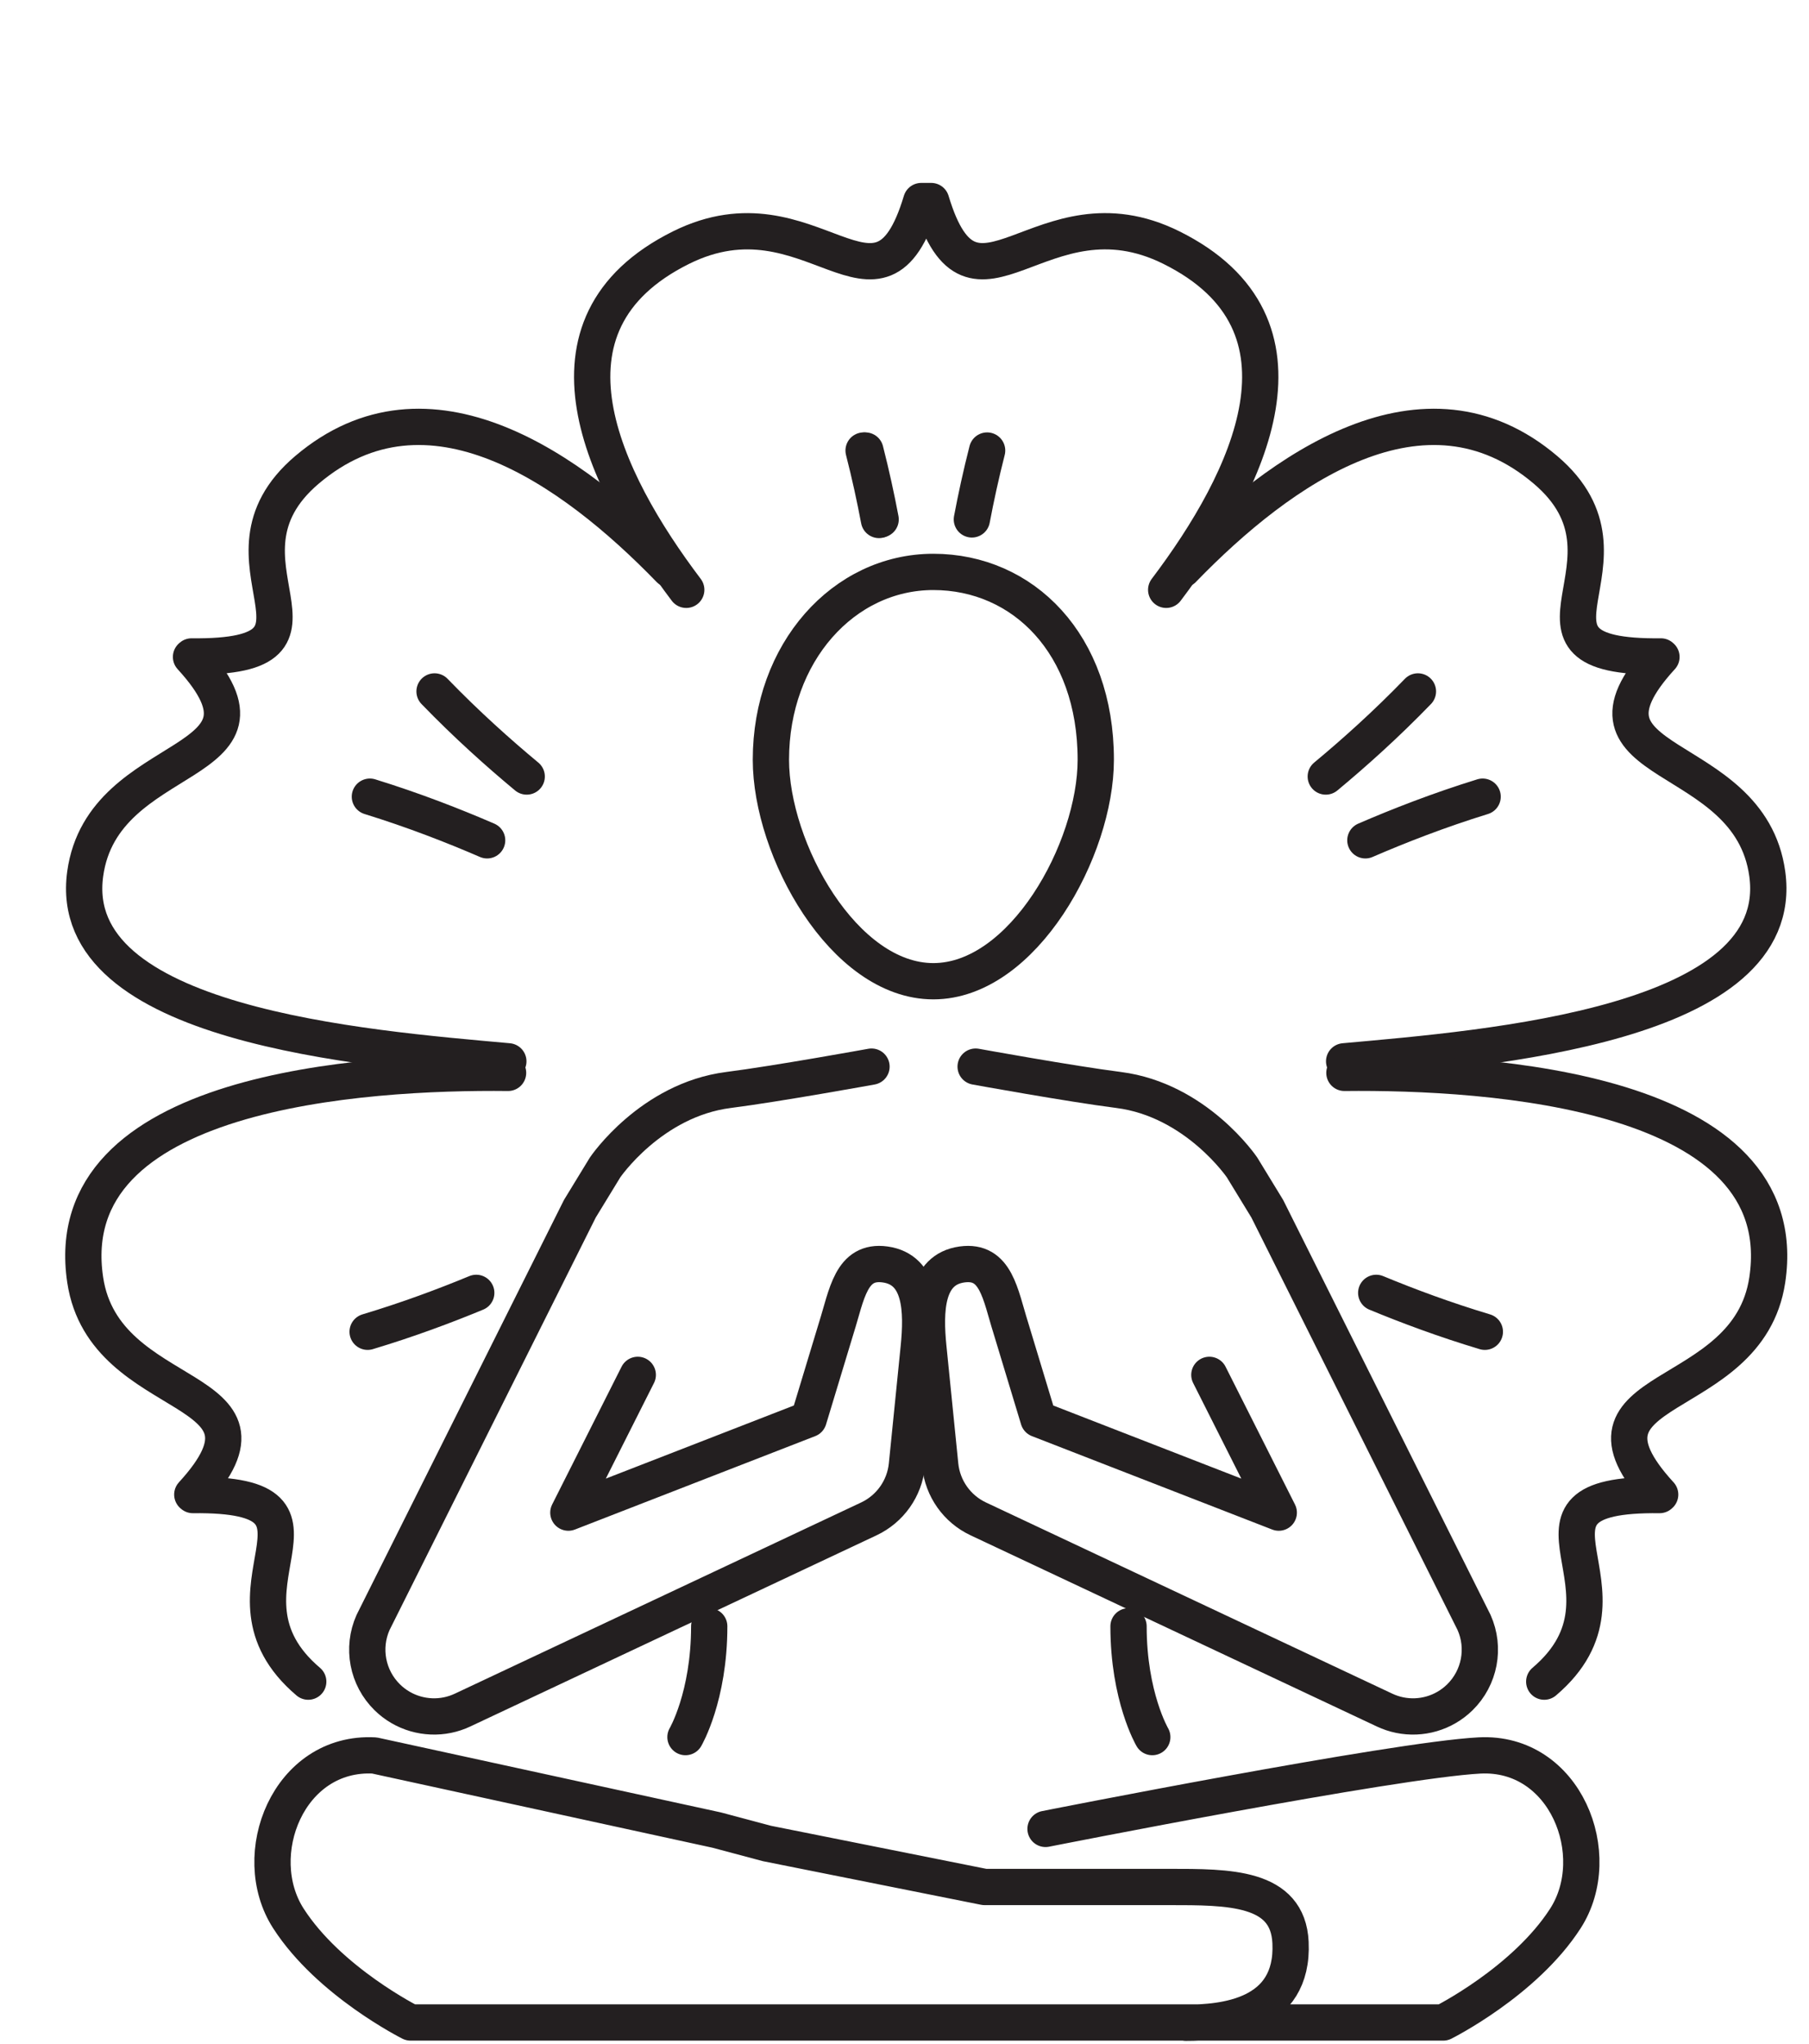 <svg xmlns="http://www.w3.org/2000/svg" id="_&#xD1;&#xEB;&#xEE;&#xE9;_1" data-name="&#xD1;&#xEB;&#xEE;&#xE9; 1" viewBox="0 0 538.47 608.45"><defs><style> .cls-1 { fill: none; stroke: #231f20; stroke-linecap: round; stroke-linejoin: round; stroke-width: 10.8px; } </style></defs><g><path class="cls-1" d="m259.41,317.52s-28.16,5.12-42.55,6.95c-23.15,2.95-36.75,23.06-36.75,23.06l-7.51,12.3-61.55,123.15c-3.39,7.59-1.69,16.49,4.24,22.3,4.79,4.7,11.54,6.59,17.92,5.28,1.52-.31,3.02-.81,4.47-1.49l120.95-56.92c6.32-2.98,10.62-9.05,11.32-16l3.52-34.95c1.1-10.93.87-23.28-10.01-24.79-10.18-1.41-11.38,8.97-14.53,18.92l-8.22,27.15-71.53,27.81,20.66-41.01"></path><path class="cls-1" d="m359.98,409.28l20.66,41.01-71.53-27.81-8.22-27.15c-3.15-9.95-4.35-20.33-14.53-18.92-10.88,1.51-11.11,13.86-10.01,24.79l3.52,34.95c.7,6.95,5,13.03,11.32,16l120.95,56.92c1.45.68,2.95,1.18,4.47,1.49,6.38,1.31,13.12-.58,17.92-5.28,5.94-5.82,7.63-14.71,4.24-22.3l-61.55-123.15-7.51-12.3s-13.6-20.11-36.75-23.06c-14.39-1.83-42.55-6.95-42.55-6.95"></path><path class="cls-1" d="m352.98,602.15c10.96,0,32.2-1.73,31.16-23.89-.78-16.63-18.33-16.53-36.27-16.53h-54.81l-64.77-12.95-14.95-3.99-101.9-22.21c-25.6-1.35-37.72,29.64-25.6,48.5,12.13,18.86,36.38,30.99,36.38,30.99h307.37s24.25-12.13,36.38-30.99c12.13-18.86,0-49.85-25.6-48.5-25.6,1.35-129.15,21.86-129.15,21.86"></path><path class="cls-1" d="m326.17,226.16c0,26.7-21.65,65.94-48.35,65.94s-48.35-39.24-48.35-65.94c0-31.92,21.65-55.91,48.35-55.91s48.35,21.42,48.35,55.91Z"></path><g><path class="cls-1" d="m335.92,484.13c0,20.95,7.07,32.98,7.07,32.98"></path><path class="cls-1" d="m211.11,484.13c0,20.95-7.07,32.98-7.07,32.98"></path></g></g><g><g><path class="cls-1" d="m400.1,315.94c43.23-3.9,132.14-10.78,125.95-55.8-5.27-38.3-62.65-30.57-31.5-64.58l-.17-.15c-50.42.56-2.4-28.42-34.34-55.54-36.01-30.57-78.68-.6-107.94,29.61"></path><path class="cls-1" d="m459.66,500.6c31.94-27.12-16.08-56.1,34.34-55.54l.17-.15c-31.15-34.01,26.16-25.67,31.88-63.9,8.45-56.5-82.71-62.1-125.87-61.63"></path></g><g><path class="cls-1" d="m261.64,154.79c-1.24-6.57-2.75-13.53-4.58-20.67"></path><path class="cls-1" d="m289.29,154.62c1.23-6.52,2.73-13.42,4.54-20.5"></path></g><path class="cls-1" d="m409.65,384.87c9.39,3.89,20.4,8,32.33,11.58"></path><g><path class="cls-1" d="m406.42,250.15c9.91-4.29,21.85-8.96,34.9-12.99"></path><path class="cls-1" d="m394.63,231.16c8.32-6.91,17.91-15.48,27.43-25.33"></path></g></g><g><g><path class="cls-1" d="m151.31,315.94c-43.23-3.9-132.14-10.78-125.95-55.8,5.27-38.3,62.65-30.57,31.5-64.58l.17-.15c50.42.56,2.4-28.42,34.34-55.54,36.01-30.57,78.68-.6,107.94,29.61"></path><path class="cls-1" d="m91.75,500.6c-31.94-27.12,16.08-56.1-34.34-55.54l-.17-.15c31.15-34.01-26.16-25.67-31.88-63.9-8.45-56.5,82.71-62.1,125.87-61.63"></path><path class="cls-1" d="m204.27,175.58c-24.64-32.59-47.5-79.04-1.55-101.87,38.89-19.32,58.92,28.02,71.5-13.86h2.96c12.59,41.87,32.61-5.47,71.5,13.86,45.95,22.83,23.09,69.28-1.55,101.87"></path></g><path class="cls-1" d="m262.13,154.62c-1.23-6.52-2.73-13.42-4.54-20.5"></path><path class="cls-1" d="m141.76,384.87c-9.39,3.89-20.4,8-32.33,11.58"></path><g><path class="cls-1" d="m145,250.15c-9.91-4.29-21.85-8.96-34.9-12.99"></path><path class="cls-1" d="m156.78,231.16c-8.32-6.91-17.91-15.48-27.43-25.33"></path></g></g></svg>